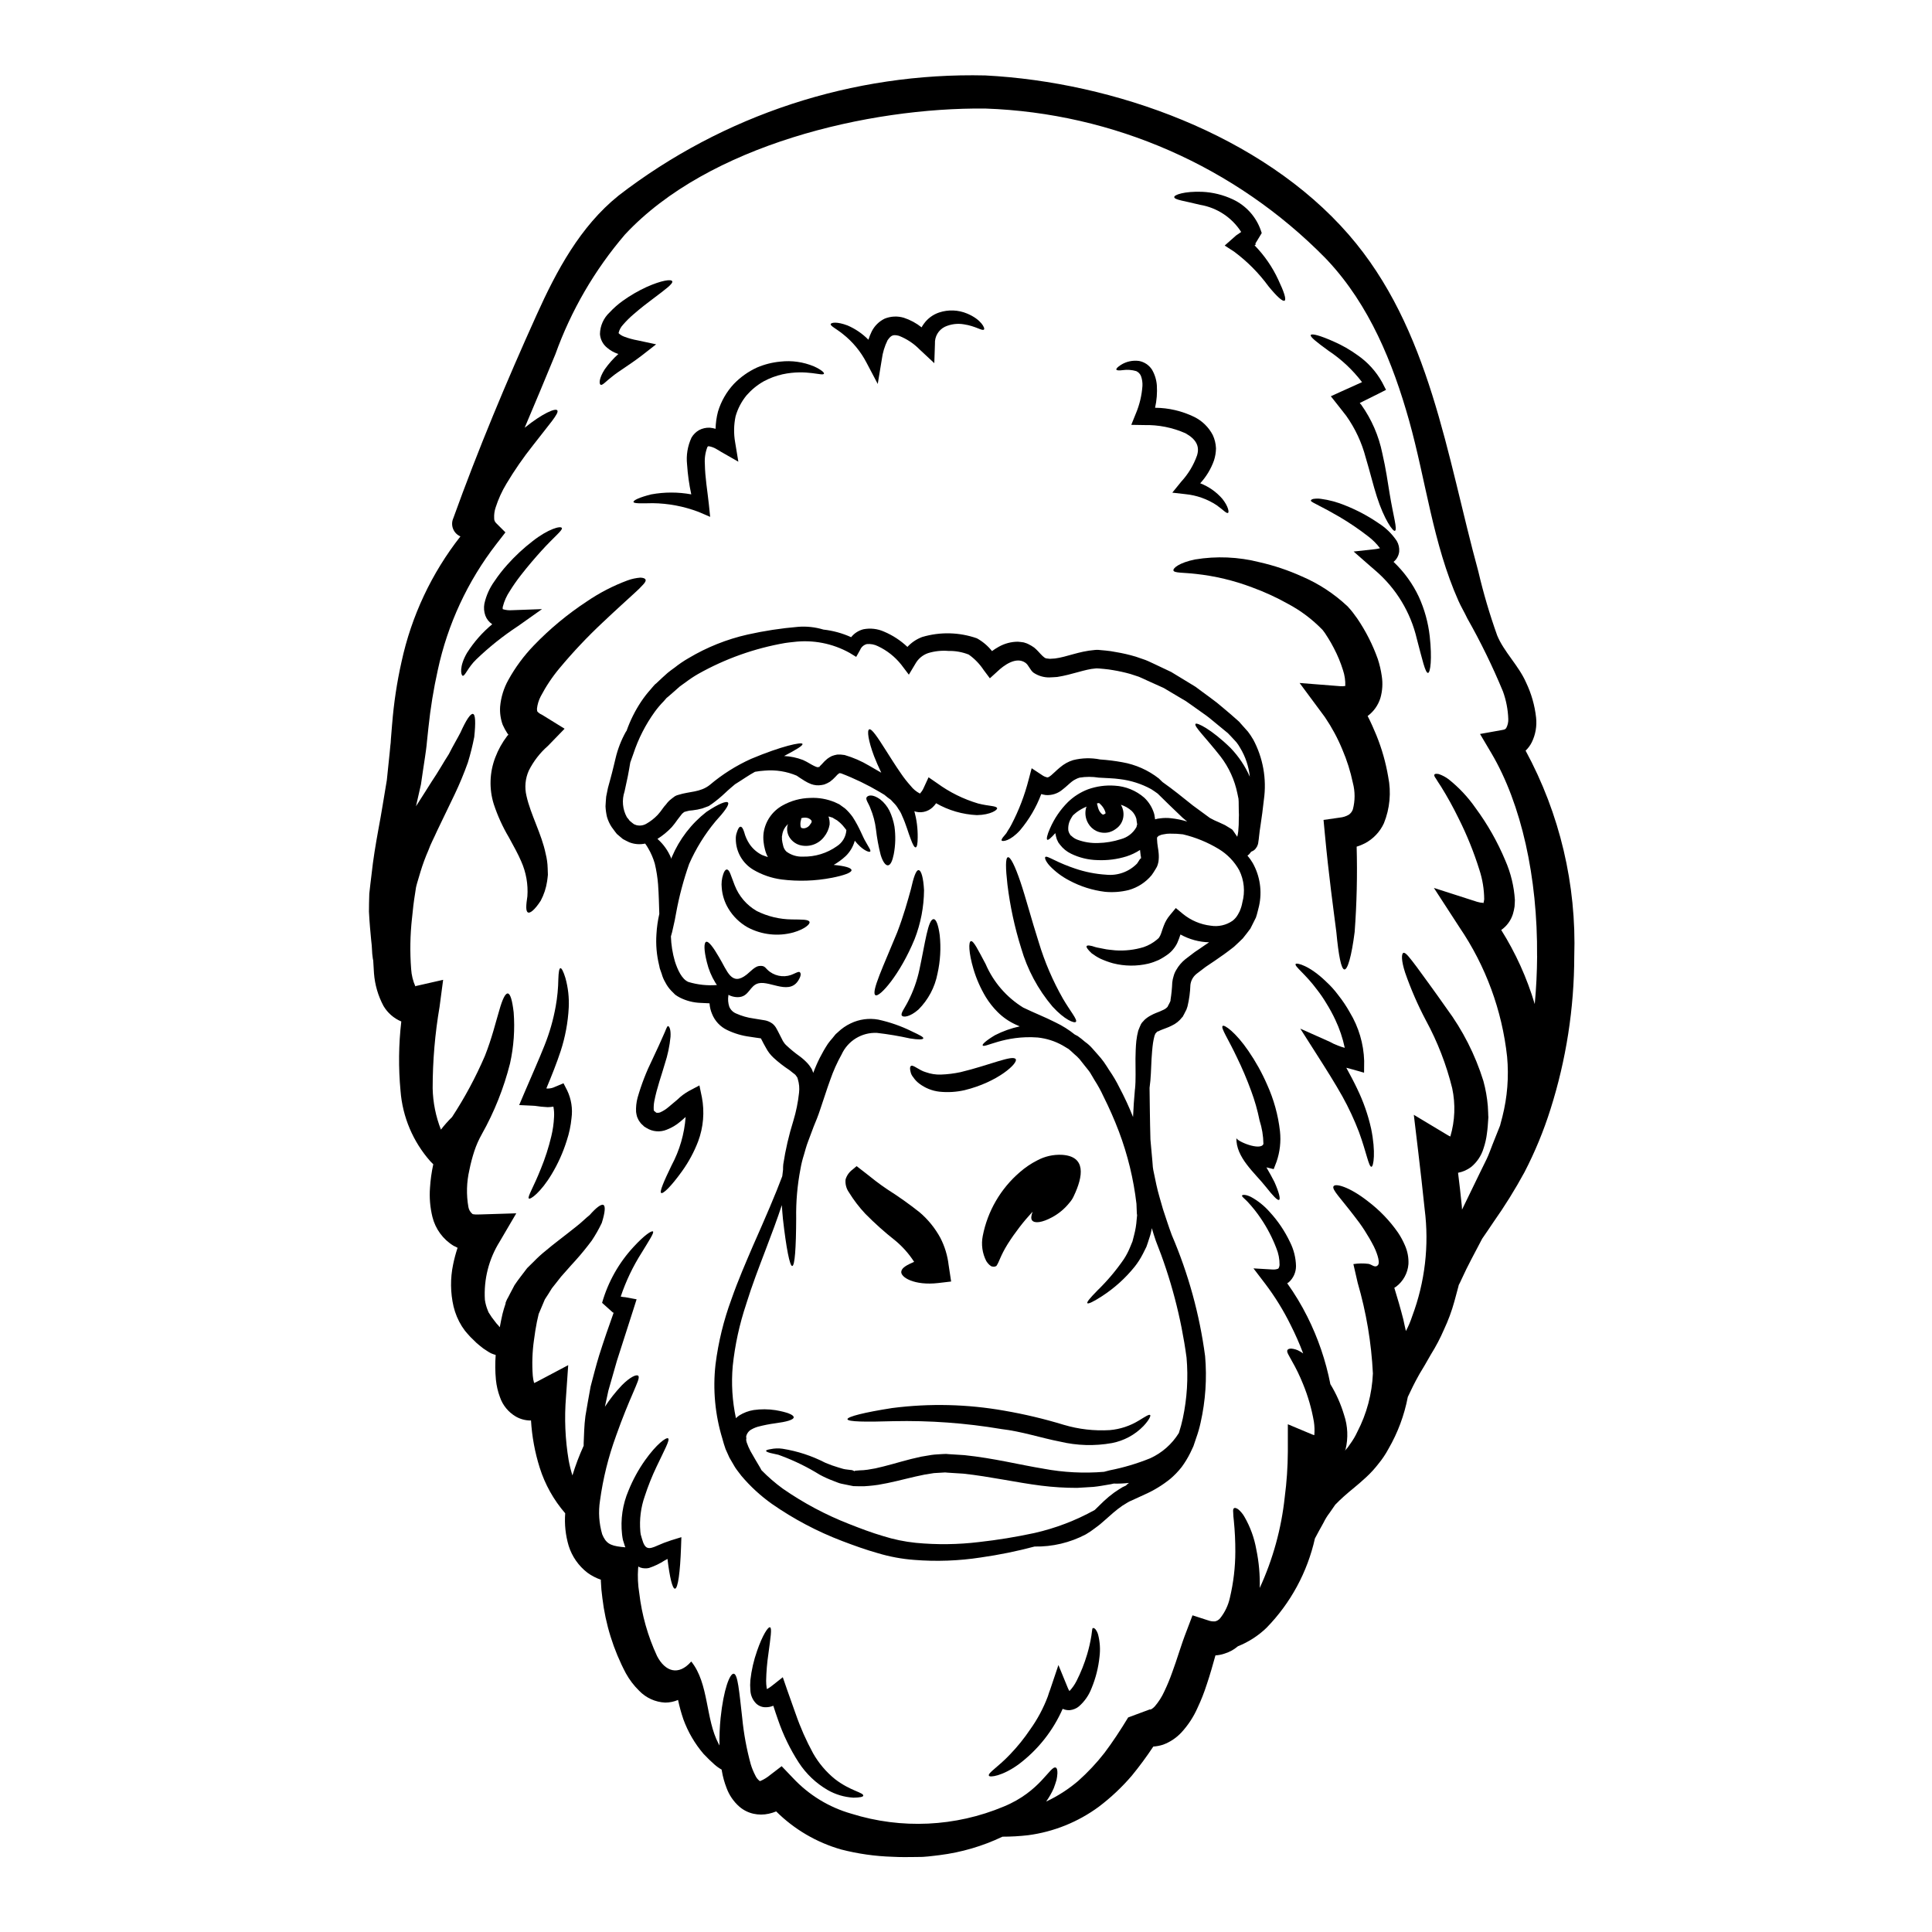 <?xml version="1.0" encoding="UTF-8"?>
<!-- Uploaded to: SVG Repo, www.svgrepo.com, Generator: SVG Repo Mixer Tools -->
<svg fill="#000000" width="800px" height="800px" version="1.1" viewBox="144 144 512 512" xmlns="http://www.w3.org/2000/svg">
 <g>
  <path d="m548.3 342.93c9.059 16.715 13.508 35.535 12.895 54.535-0.02 13.742-2.144 27.398-6.301 40.496-1.812 5.754-4.121 11.34-6.898 16.695-2.481 4.562-5.223 8.977-8.219 13.219-1.023 1.547-2.016 2.981-2.981 4.383-1.934 3.742-3.859 7.164-5.41 10.629-0.266 0.586-0.523 1.141-0.82 1.695-0.004 0.102-0.023 0.199-0.059 0.293-0.352 1.348-0.727 2.691-1.082 4.008-0.703 2.559-1.625 5.051-2.754 7.453-0.98 2.277-2.137 4.481-3.453 6.582-0.582 0.996-1.141 1.969-1.695 2.953-0.555 0.984-1.18 1.902-1.574 2.66-1.023 1.816-1.969 3.742-2.867 5.676-0.922 4.832-2.652 9.48-5.117 13.738-0.762 1.422-1.664 2.766-2.691 4.008-0.988 1.281-2.082 2.473-3.273 3.566-2.191 2.047-4.207 3.543-5.844 5.031-0.395 0.395-0.82 0.73-1.199 1.109l-0.555 0.559-0.266 0.262-0.145 0.148-0.086 0.055c-0.559 0.82-1.113 1.609-1.637 2.363l-0.004-0.004c-0.578 0.758-1.078 1.574-1.492 2.43-0.395 0.758-0.852 1.52-1.227 2.219-0.379 0.699-0.73 1.375-1.082 2.019-1.996 8.922-6.43 17.113-12.809 23.656-2.188 2.113-4.766 3.781-7.59 4.906-1.066 0.91-2.309 1.586-3.652 1.984-0.75 0.246-1.523 0.391-2.309 0.438-0.672 2.398-1.406 5.059-2.309 7.719h-0.004c-0.672 2.109-1.484 4.172-2.43 6.172-1.047 2.383-2.481 4.574-4.238 6.492-1.348 1.461-3.019 2.582-4.883 3.273-0.844 0.277-1.719 0.445-2.602 0.5-1.762 2.656-3.652 5.223-5.672 7.688-2.617 3.066-5.559 5.836-8.773 8.266-5.504 4.051-11.941 6.644-18.711 7.543-2.262 0.262-4.539 0.391-6.816 0.391-5.258 2.512-10.887 4.16-16.668 4.887-1.023 0.117-2.106 0.266-3.039 0.352l-1.434 0.117-1.781 0.027c-2.019 0.031-4.066 0.059-6.231-0.059-4.59-0.137-9.148-0.785-13.594-1.93-6.504-1.855-12.43-5.324-17.227-10.09-0.637 0.262-1.293 0.469-1.969 0.613-1.336 0.297-2.727 0.297-4.062 0-1.359-0.305-2.625-0.938-3.688-1.84-1.555-1.359-2.742-3.09-3.445-5.031-0.562-1.445-0.973-2.941-1.23-4.469-0.031-0.145-0.031-0.234-0.059-0.352-0.691-0.391-1.34-0.852-1.93-1.379-0.848-0.758-1.812-1.664-2.832-2.754h-0.004c-2.332-2.723-4.156-5.844-5.379-9.211-0.57-1.676-1.043-3.383-1.406-5.117-1.082 0.461-2.246 0.699-3.422 0.699-2.617-0.129-5.086-1.254-6.898-3.148-1.391-1.359-2.57-2.918-3.512-4.621-3.293-6.215-5.402-12.984-6.227-19.969-0.207-1.484-0.34-2.977-0.395-4.473v-0.355c-1.266-0.434-2.457-1.055-3.543-1.84-2.363-1.816-4.109-4.316-4.996-7.164-0.824-2.785-1.133-5.699-0.91-8.598-3.051-3.519-5.352-7.629-6.754-12.074-1.285-4.07-2.059-8.285-2.312-12.543-0.086 0-0.145 0.027-0.23 0.027-1.336-0.023-2.644-0.383-3.801-1.051-1.98-1.164-3.477-3-4.211-5.176-0.547-1.469-0.898-3.004-1.055-4.562-0.207-2.188-0.227-4.387-0.059-6.578-0.418-0.121-0.828-0.266-1.227-0.441-0.375-0.188-0.734-0.402-1.082-0.641-0.672-0.402-1.309-0.859-1.902-1.375-0.582-0.453-1.133-0.949-1.637-1.488-0.586-0.527-1.133-1.094-1.637-1.699l-0.668-0.789c-0.203-0.266-0.559-0.789-0.82-1.18-1.008-1.613-1.75-3.383-2.195-5.234-0.844-3.66-0.883-7.461-0.113-11.141 0.305-1.492 0.699-2.969 1.18-4.414-0.352-0.176-0.703-0.395-1.055-0.527-2.809-1.715-4.824-4.469-5.613-7.664-0.617-2.523-0.836-5.125-0.641-7.719 0.129-2.094 0.422-4.176 0.871-6.227l-0.758-0.758c-4.606-5.199-7.387-11.762-7.922-18.684-0.574-6.121-0.508-12.289 0.203-18.395-1.98-0.828-3.637-2.277-4.723-4.125-1.43-2.68-2.289-5.629-2.516-8.66-0.086-1.18-0.145-2.277-0.203-3.391v0.004c-0.07-0.281-0.121-0.566-0.148-0.852-0.203-1.109-0.117-2.543-0.395-4.562-0.176-1.902-0.441-4.504-0.586-7.516 0.031-1.52 0-2.867 0.09-4.766 0.172-1.664 0.395-3.422 0.613-5.234 0.395-3.742 1.051-7.691 1.812-11.871 0.82-4.297 1.434-8.363 2.223-12.988 0.23-2.363 0.496-4.797 0.758-7.312l0.176-1.871 0.086-0.699 0.059-0.996c0.113-1.285 0.203-2.633 0.32-3.938l0.004 0.004c0.438-5.562 1.266-11.09 2.488-16.531 2.621-12.121 7.961-23.488 15.613-33.246-0.891-0.379-1.59-1.102-1.949-2.004-0.355-0.898-0.34-1.906 0.051-2.793 6.551-18.188 14.121-36.285 22.078-53.887 5.262-11.668 11.547-23.449 21.695-31.609l-0.004-0.004c27.801-21.441 62.121-32.691 97.223-31.863 34.035 1.754 73.305 15.742 96.289 42.164 21.648 24.883 25.977 58.648 34.387 89.348l-0.004-0.004c1.34 5.715 3 11.348 4.973 16.871 1.754 4.328 5.703 8.016 7.66 12.488 1.402 2.926 2.305 6.07 2.66 9.297 0.25 2.246-0.145 4.519-1.137 6.551-0.414 0.832-0.973 1.586-1.645 2.223zm3.039 54.441c0.176-20.902-4.18-40.32-12.074-53.715l-3.043-5.144 5.703-1.023c0.879-0.145 0.938-0.203 1.227-0.527v0.004c0.414-0.762 0.605-1.621 0.555-2.484-0.09-2.465-0.562-4.902-1.402-7.223-2.746-6.641-5.902-13.105-9.445-19.359-0.758-1.609-1.664-3.102-2.363-4.68-6.754-15.172-8.625-31.883-13.066-47.746-4.328-15.383-10.527-30.586-21.555-42.398-0.23-0.234-0.465-0.469-0.668-0.703v-0.004c-23.852-24.25-56.098-38.426-90.09-39.602-30.965-0.324-73.395 9.648-95.473 33.363v-0.004c-8.043 9.383-14.305 20.156-18.48 31.785-2.66 6.523-5.406 12.988-8.129 19.449 4.793-3.859 8.219-5.293 8.66-4.594 0.527 0.758-2.191 3.715-6.465 9.27-2.559 3.223-4.906 6.609-7.016 10.145-1.199 1.98-2.16 4.094-2.867 6.297-0.309 0.914-0.441 1.879-0.391 2.84-0.023 0.48 0.156 0.945 0.496 1.285l2.488 2.484-2.43 3.129c-7.598 9.824-12.891 21.227-15.496 33.367-1.121 5.043-1.949 10.148-2.484 15.289-0.148 1.254-0.266 2.516-0.395 3.742l-0.09 0.938-0.145 1.18-0.266 1.871c-0.395 2.488-0.727 4.914-1.082 7.281-0.438 1.961-0.875 3.891-1.316 5.789 1.465-2.309 2.898-4.504 4.125-6.492 1.844-2.719 3.184-5.176 4.59-7.34 1.109-2.223 2.25-4.094 3.07-5.703 1.461-3.242 2.633-5.059 3.301-4.941 0.668 0.117 0.762 2.25 0.355 6.109v0.004c-0.445 2.289-1.012 4.555-1.695 6.785-1.027 2.875-2.199 5.695-3.512 8.453-1.402 2.953-2.984 6.168-4.648 9.652-0.73 1.691-1.723 3.481-2.309 5.172v-0.004c-0.789 1.805-1.469 3.652-2.047 5.531-0.293 1.051-0.613 2.102-0.938 3.148l-0.172 0.641-0.031 0.145-0.086 0.355-0.23 1.52c-0.355 2.133-0.613 4.328-0.82 6.578h-0.004c-0.5 4.488-0.578 9.012-0.234 13.512 0.098 1.605 0.484 3.18 1.141 4.648 0.027 0 0.027-0.117 0.027-0.117l7.312-1.664-0.938 7.086 0.004-0.004c-1.227 7.152-1.844 14.395-1.844 21.648 0.078 3.758 0.82 7.469 2.191 10.969 0.906-1.18 1.895-2.293 2.953-3.336 3.356-5.129 6.262-10.539 8.688-16.168 1.902-4.793 2.894-9.055 3.797-12.016 0.824-2.957 1.609-4.621 2.281-4.562s1.18 1.781 1.551 4.941l0.004-0.004c0.355 4.566 0.031 9.16-0.965 13.629-1.656 6.551-4.168 12.852-7.481 18.742-0.797 1.414-1.457 2.902-1.969 4.445-0.535 1.637-0.977 3.309-1.312 5-0.754 3.231-0.844 6.578-0.266 9.84 0.113 0.684 0.465 1.305 0.992 1.758 0.117 0.266 1.141 0.23 2.309 0.203l9.387-0.293-4.383 7.477v0.004c-2.894 4.617-4.273 10.027-3.934 15.469 0.145 0.973 0.406 1.926 0.785 2.832 0.117 0.176 0.059 0.293 0.266 0.586l0.555 0.848c0.145 0.293 0.672 0.906 0.965 1.316 0.312 0.449 0.668 0.871 1.055 1.258 0.09 0.145 0.195 0.277 0.32 0.395 0.23-1.18 0.438-2.363 0.727-3.543 0.234-0.879 0.469-1.754 0.82-2.754l-0.012-0.168 0.031-0.09 0.23-0.555c0-0.027 0.145-0.32 0.145-0.32l0.297-0.527 0.555-1.082c0.395-0.699 0.727-1.406 1.109-2.106 0.496-0.758 1.109-1.574 1.664-2.309 0.555-0.734 1.141-1.492 1.695-2.219 0.586-0.559 1.141-1.113 1.695-1.668l0.008-0.004c1.023-1.066 2.117-2.062 3.273-2.981 1.055-0.879 2.078-1.723 3.012-2.426 1.969-1.492 3.57-2.805 5.031-3.938 1.461-1.129 2.488-2.223 3.543-3.043 1.637-1.871 2.984-2.926 3.598-2.688 0.613 0.234 0.527 1.871-0.395 4.793-0.773 1.625-1.664 3.188-2.66 4.684-1.227 1.637-2.688 3.481-4.328 5.289-0.82 0.879-1.637 1.816-2.516 2.809h-0.004c-0.883 0.945-1.715 1.941-2.484 2.981-0.395 0.5-0.82 1.023-1.227 1.551-0.293 0.469-0.613 0.965-0.906 1.461-0.293 0.496-0.641 0.938-0.965 1.492-0.324 0.73-0.613 1.465-0.938 2.223l-0.469 1.109-0.203 0.469-0.027 0.086c-0.145 0.613-0.324 1.348-0.469 2.078-0.293 1.492-0.555 3.098-0.758 4.723h-0.004c-0.453 3.156-0.562 6.356-0.324 9.535 0.051 0.652 0.168 1.301 0.352 1.93 0.391-0.164 0.773-0.348 1.141-0.559l7.894-4.18-0.586 8.449v0.004c-0.457 5.59-0.219 11.219 0.707 16.75 0.25 1.359 0.582 2.703 0.996 4.023 0.82-2.688 1.816-5.316 2.981-7.871v-0.672c0.055-1.141 0.086-2.309 0.145-3.512 0.059-1.199 0.145-2.34 0.32-3.684 0.441-2.484 0.852-5.144 1.379-7.836 0.699-2.66 1.402-5.441 2.25-8.215 1.281-4.035 2.57-7.777 3.856-11.348-0.172 0-0.145 0-0.23-0.059l-2.836-2.543v-0.004c1.582-5.551 4.457-10.648 8.387-14.871 2.805-3.043 4.723-4.328 5.09-4.035 0.367 0.297-0.965 2.305-2.984 5.613-2.316 3.637-4.184 7.547-5.555 11.637l0.613 0.113c0.266 0.031 0.395 0.031 0.613 0.059l2.981 0.555-0.789 2.488c-1.375 4.297-2.898 8.977-4.445 13.859-0.762 2.691-1.523 5.32-2.25 7.871-0.324 1.434-0.613 2.867-0.91 4.238l0.004 0.004c1.316-2.023 2.816-3.922 4.477-5.672 2.191-2.223 3.938-2.984 4.356-2.516 0.422 0.469-0.293 1.902-1.406 4.562-1.137 2.602-2.754 6.461-4.473 11.316h0.004c-2.039 5.566-3.469 11.336-4.269 17.211-0.461 2.981-0.262 6.023 0.586 8.918 0.965 2.309 2.016 2.981 5 3.332l1.141 0.113v0.004c-0.121-0.273-0.219-0.559-0.297-0.848l-0.352-1.109c-0.086-0.395-0.172-0.938-0.23-1.438-0.449-3.981 0.145-8.012 1.727-11.691 1.145-2.832 2.617-5.523 4.383-8.016 3.016-4.238 5.617-6.168 6.113-5.758 0.496 0.41-1.023 3.129-3.098 7.516-1.203 2.519-2.238 5.117-3.102 7.777-1.055 2.996-1.457 6.188-1.18 9.355 0.059 0.297 0.027 0.527 0.117 0.852l0.32 1.109c0.789 2.777 1.637 2.898 4.039 1.816l-0.004-0.004c1.191-0.535 2.41-1.004 3.652-1.406l2.754-0.848-0.09 2.602c-0.23 6.691-0.82 11.02-1.605 11.051-0.672 0.059-1.406-2.984-1.988-7.894v0.004c-0.25 0.113-0.496 0.246-0.73 0.395-1.301 0.848-2.707 1.527-4.184 2.012-0.355 0.078-0.715 0.109-1.078 0.094-0.43-0.008-0.855-0.09-1.262-0.238-0.164-0.07-0.32-0.156-0.465-0.262l-0.059 0.469h-0.004c-0.156 2.199-0.059 4.41 0.301 6.586 0.676 5.781 2.269 11.418 4.723 16.699 2.106 4.066 5.644 5.352 9.055 1.434 4.723 5.848 3.742 15.234 7.25 21.812 0.086 0.145 0.145 0.297 0.234 0.441v-0.004c-0.047-2.418 0.051-4.844 0.293-7.254 0.789-7.602 2.457-11.93 3.508-11.754s1.406 4.504 2.223 11.695c0.402 4.141 1.152 8.242 2.25 12.254 0.301 1.012 0.695 1.988 1.18 2.926 0.266 0.621 0.688 1.168 1.23 1.574 0.059 0.059 0.086 0.031 0.086 0.031 0.031-0.059 0.031-0.09 0.059-0.09 0.066-0.027 0.137-0.047 0.207-0.055 0.785-0.352 1.523-0.805 2.191-1.348l3.246-2.488 3.012 3.148c4.203 4.496 9.551 7.762 15.469 9.445 13.262 4.152 27.566 3.477 40.383-1.898 9.707-3.977 12.309-10.879 13.777-10.324 0.32 0.117 0.465 0.645 0.438 1.574h-0.004c-0.031 0.57-0.109 1.137-0.23 1.695-0.176 0.641-0.441 1.375-0.73 2.191-0.555 1.246-1.23 2.434-2.019 3.543 3.082-1.441 5.953-3.297 8.539-5.508 2.516-2.246 4.828-4.711 6.902-7.371 2.164-2.867 4.238-6.027 6.297-9.414l5.676-2.106c0.082-0.051 0.191-0.039 0.262 0.027 0.027-0.113 0.027 0 0.113-0.059h0.004c0.375-0.199 0.711-0.469 0.992-0.789 1.02-1.184 1.867-2.512 2.516-3.934 0.793-1.656 1.496-3.356 2.106-5.086 1.344-3.598 2.277-7.051 3.828-11.02l1.551-4.094 4.062 1.316 0.004-0.004c0.602 0.238 1.254 0.34 1.898 0.297 0.543-0.117 1.027-0.418 1.375-0.852 1.266-1.59 2.144-3.453 2.574-5.438 0.945-3.988 1.426-8.066 1.434-12.164 0.012-2.754-0.121-5.504-0.395-8.246-0.098-0.738-0.156-1.48-0.172-2.223-0.059-0.555 0-0.934 0.23-1.082 0.23-0.148 0.586-0.027 1.055 0.266v-0.004c0.684 0.566 1.258 1.25 1.695 2.019 1.551 2.688 2.617 5.629 3.152 8.684 0.695 3.348 0.996 6.762 0.902 10.18 3.504-7.617 5.742-15.75 6.629-24.086 0.523-3.984 0.797-7.996 0.82-12.016v-7.281l6.344 2.66c0.219 0.098 0.441 0.172 0.672 0.23 0.105-1.195 0.066-2.402-0.117-3.594-0.59-3.406-1.551-6.742-2.863-9.941-0.863-2.156-1.879-4.246-3.039-6.258-0.703-1.348-1.375-2.223-1.113-2.754 0.148-0.266 0.469-0.395 1.023-0.395h-0.004c0.809 0.066 1.59 0.316 2.285 0.73 0.305 0.164 0.598 0.352 0.879 0.555-0.977-2.582-2.09-5.109-3.336-7.57-1.883-3.82-4.121-7.453-6.691-10.848l-3.148-4.125 5.062 0.297v-0.004c0.496 0.043 0.992-0.027 1.461-0.203 0.117-0.059 0.324-0.355 0.395-0.996h-0.004c0.016-1.543-0.281-3.078-0.875-4.504-1.047-2.727-2.398-5.328-4.035-7.75-1.066-1.594-2.262-3.098-3.57-4.5-0.906-0.938-1.551-1.348-1.461-1.637 0.027-0.23 0.934-0.352 2.34 0.352v-0.004c1.875 1.027 3.559 2.375 4.969 3.981 2.203 2.387 4.027 5.098 5.414 8.031 0.984 1.957 1.52 4.109 1.574 6.301 0.012 1.652-0.691 3.231-1.93 4.328-0.141 0.07-0.273 0.156-0.395 0.262 2.004 2.801 3.781 5.754 5.324 8.832 2.84 5.656 4.894 11.68 6.109 17.895 1.559 2.551 2.777 5.293 3.629 8.156 0.996 2.953 1.133 6.129 0.391 9.156-0.047 0.121-0.105 0.238-0.176 0.348 0.527-0.559 0.996-1.164 1.406-1.812 0.738-1.008 1.375-2.082 1.895-3.215 2.492-4.793 3.898-10.074 4.125-15.469-0.402-8.133-1.754-16.191-4.031-24.012l-1.141-4.973-0.004 0.004c1.328-0.211 2.676-0.23 4.008-0.062 0.879 0.145 1.723 1.18 2.484 0.352 0.82-0.82-0.672-4.207-1.051-4.941v0.004c-1.492-2.918-3.273-5.676-5.316-8.234-3.512-4.59-5.789-6.812-5.41-7.688 0.395-0.969 4.269 0.086 9.156 3.938l-0.004-0.004c3.066 2.324 5.75 5.113 7.949 8.266 0.723 1.07 1.34 2.207 1.844 3.394 0.695 1.562 1.016 3.262 0.938 4.973-0.184 2.375-1.375 4.555-3.277 5.992-0.148 0.109-0.305 0.207-0.469 0.293 0.82 2.66 1.637 5.441 2.398 8.422 0.203 1.023 0.441 2.016 0.672 3.039 0.672-1.262 1.23-2.578 1.672-3.938 3.391-9.035 4.523-18.766 3.301-28.34-0.527-5.117-1.109-10.207-1.695-15.145l-1.18-9.883 8.566 5.144h-0.004c0.359 0.227 0.73 0.43 1.113 0.613 1.23-4.16 1.402-8.562 0.496-12.809-1.547-6.254-3.883-12.289-6.957-17.949-2.156-4.078-3.996-8.309-5.512-12.664-1.051-3.215-0.992-4.973-0.496-5.234 0.582-0.293 1.695 1.258 3.566 3.715 1.844 2.543 4.535 6.168 7.894 10.965 4.312 5.82 7.613 12.324 9.766 19.242 0.598 2.18 0.992 4.41 1.18 6.668l0.09 1.754 0.027 0.906 0.031 0.203-0.031 0.469-0.027 0.395c-0.059 1.023-0.145 2.277-0.324 3.481l0.004-0.004c-0.164 1.363-0.465 2.707-0.906 4.008-0.586 1.926-1.723 3.633-3.273 4.914-1.027 0.777-2.215 1.305-3.481 1.547 0.352 2.867 0.699 5.762 0.992 8.773 0.031 0.324 0.031 0.641 0.059 0.996 1.574-3.246 3.188-6.551 4.883-10.059 0.555-1.109 1.109-2.25 1.664-3.394 0.555-1.141 1.023-2.516 1.52-3.769 0.496-1.254 1.023-2.574 1.551-3.891l0.395-0.996 0.09-0.23 0.004-0.004c0.004-0.047 0.016-0.098 0.027-0.145l0.059-0.234 0.496-1.871c1.324-5.203 1.75-10.59 1.258-15.938-1.336-12.273-5.66-24.031-12.594-34.242l-6.809-10.488 11.461 3.684c0.551 0.168 1.121 0.266 1.695 0.289l0.059-0.23 0.117-0.73v-0.004c-0.02-2.66-0.453-5.305-1.285-7.836-1.465-4.684-3.309-9.242-5.512-13.625-1.406-2.883-2.957-5.695-4.648-8.418-0.613-0.938-1.051-1.574-1.348-2.106-0.395-0.5-0.523-0.879-0.395-1.082 0.129-0.203 0.527-0.234 1.141-0.117l0.004-0.004c0.934 0.32 1.812 0.785 2.602 1.375 2.734 2.176 5.141 4.734 7.137 7.606 3.18 4.305 5.832 8.977 7.894 13.914 1.457 3.316 2.316 6.859 2.543 10.473 0 0.555-0.059 1.18-0.086 1.75-0.098 0.672-0.246 1.336-0.441 1.988-0.531 1.688-1.598 3.156-3.039 4.184-0.02 0.004-0.043 0.012-0.059 0.027 3.836 6.117 6.828 12.727 8.887 19.648 0.391-4.148 0.602-8.398 0.629-12.75zm-14.27-13.828 0.027-0.117c-0.125 0.16-0.125 0.219-0.027 0.105z"/>
  <path d="m522.89 312.59c0.672 6.023 0.172 9.68-0.441 9.738-0.727 0.086-1.52-3.543-2.981-9.055v0.004c-1.645-7.019-5.477-13.34-10.938-18.043l-1.473-1.27-4.332-3.801 5.586-0.613c0.477-0.051 0.945-0.137 1.402-0.266-0.867-1.156-1.891-2.188-3.039-3.07-2.449-1.906-5.019-3.656-7.691-5.234-2.309-1.348-4.211-2.363-5.512-3.012-0.672-0.352-1.141-0.586-1.492-0.789-0.352-0.199-0.586-0.352-0.586-0.523s0.234-0.324 0.645-0.441l0.004 0.004c0.652-0.102 1.312-0.113 1.969-0.027 2.231 0.297 4.41 0.887 6.488 1.754 3.121 1.238 6.094 2.82 8.859 4.723 1.906 1.211 3.539 2.805 4.797 4.68 0.504 0.855 0.727 1.848 0.645 2.836-0.125 1.066-0.66 2.043-1.492 2.719 2.785 2.637 5.055 5.769 6.691 9.238 1.508 3.309 2.484 6.836 2.891 10.449z"/>
  <path d="m512.27 274.83c0.965 5.934 2.106 9.5 1.406 9.84-0.5 0.293-2.867-3.016-4.797-9.055-0.965-2.984-1.812-6.578-2.953-10.352v0.004c-1.039-3.977-2.789-7.727-5.168-11.078-0.672-0.848-1.348-1.695-1.969-2.516l-2.106-2.66 2.754-1.254c1.934-0.852 3.742-1.695 5.512-2.488-2.469-3.242-5.465-6.047-8.859-8.301-3.098-2.25-4.969-3.715-4.723-4.184 0.242-0.469 2.488 0.117 6.141 1.754h-0.004c2.199 0.965 4.289 2.16 6.231 3.566 2.715 1.867 4.957 4.34 6.551 7.223l1.023 1.988-2.078 1.055c-1.574 0.789-3.215 1.605-4.879 2.426 0.117 0.176 0.266 0.324 0.395 0.469h-0.004c2.742 3.852 4.644 8.234 5.586 12.867 0.949 4.094 1.449 7.691 1.941 10.695z"/>
  <path d="m511.89 349.87c0.832 4.125 0.438 8.402-1.141 12.305-1.055 2.285-2.832 4.156-5.059 5.324-0.691 0.355-1.418 0.648-2.164 0.875 0.207 7.539 0.031 15.086-0.527 22.605-0.82 6.465-1.871 10.027-2.719 9.941-0.852-0.086-1.547-3.715-2.133-9.914-0.789-6.227-2.019-15-3.043-25.977l-0.352-3.742 4.297-0.613v-0.004c0.848-0.074 1.664-0.332 2.398-0.758 0.504-0.352 0.883-0.852 1.082-1.434 0.602-2.289 0.602-4.699 0-6.988-0.637-3.051-1.578-6.027-2.805-8.887-1.23-2.977-2.758-5.816-4.562-8.48l-0.23-0.324-6.523-8.801 10.762 0.848c0.449 0.035 0.898 0.016 1.344-0.059 0.051-1.43-0.156-2.856-0.613-4.207-0.629-2.019-1.445-3.977-2.43-5.848-0.496-0.938-0.996-1.875-1.551-2.719l-0.789-1.227-0.324-0.441-0.266-0.352-0.086-0.105-0.031-0.027c-2.648-2.723-5.699-5.023-9.051-6.812-3.062-1.719-6.262-3.184-9.562-4.391-4.797-1.816-9.809-3.016-14.91-3.566-3.422-0.395-5.816-0.203-5.934-0.938-0.113-0.582 1.492-2.016 5.731-2.894l-0.004 0.004c5.684-0.941 11.496-0.695 17.078 0.727 3.871 0.875 7.641 2.141 11.258 3.777 4.41 1.887 8.457 4.527 11.961 7.805l0.086 0.09 0.059 0.027 0.172 0.203 0.145 0.176 0.297 0.32 0.727 0.879c0.395 0.555 0.789 1.082 1.18 1.609h0.004c2.277 3.34 4.113 6.957 5.469 10.762 0.48 1.469 0.832 2.977 1.051 4.504 0.305 1.941 0.188 3.926-0.352 5.816-0.59 1.918-1.777 3.598-3.391 4.793 0.879 1.695 1.609 3.394 2.344 5.148h-0.004c1.434 3.531 2.477 7.211 3.113 10.969z"/>
  <path d="m507.36 443.09c1.285 6.231 0.641 10.09 0.086 10.121-0.727 0-1.285-3.684-3.301-9.211-1.238-3.238-2.703-6.387-4.383-9.418-1.934-3.449-4.269-7.164-6.812-11.141l-4.356-6.84 7.805 3.481-0.004-0.004c0.703 0.398 1.438 0.742 2.191 1.023 0.586 0.23 1.184 0.426 1.789 0.586-0.535-2.555-1.371-5.039-2.488-7.398-0.711-1.52-1.508-2.992-2.398-4.414-0.75-1.262-1.578-2.473-2.484-3.625-3.07-4.152-6.051-6.199-5.641-6.785 0.262-0.395 3.652 0.395 8.043 4.652h-0.004c1.188 1.078 2.266 2.273 3.219 3.562 1.156 1.453 2.195 3 3.098 4.621 2.348 3.883 3.656 8.305 3.801 12.836l-0.027 3.148-3.07-0.879c-0.527-0.145-1.113-0.293-1.637-0.438 1.051 1.93 2.047 3.797 2.922 5.641l-0.004 0.004c1.621 3.34 2.848 6.856 3.656 10.477z"/>
  <path d="m482.77 218.16c1.492 3.148 2.164 5.176 1.668 5.512-0.496 0.336-2.106-1.137-4.297-3.828v-0.004c-2.559-3.492-5.625-6.578-9.098-9.16l-2.484-1.609 3.039-2.688c0.148-0.117 0.234-0.145 0.395-0.266l0.762-0.527 0.172-0.113h0.004c-2.445-3.828-6.394-6.441-10.875-7.195-4.066-1.023-6.844-1.316-6.871-2.047-0.031-0.613 2.688-1.574 7.367-1.406 2.836 0.121 5.617 0.809 8.188 2.019 3.441 1.617 6.094 4.543 7.367 8.129l0.266 0.789-1.668 2.754c0.117 0.441 0.059 0.293 0.059 0.324l-0.059 0.027-0.086 0.059c-0.059 0.031-0.086 0.059-0.145 0.086h-0.004c2.606 2.664 4.738 5.758 6.301 9.145z"/>
  <path d="m483.21 443.82c0.289 2.715-0.02 5.461-0.91 8.043l-0.758 1.969-1.93-0.469c0.82 1.434 1.574 2.754 2.133 3.891 1.227 2.777 1.637 4.504 1.227 4.723s-1.637-1.078-3.481-3.422c-2.953-3.742-7.981-7.777-7.836-13.012-0.027 0.879 6.465 3.57 7.164 1.609-0.027-2.117-0.371-4.215-1.023-6.227-0.531-2.656-1.273-5.269-2.219-7.809-1.105-3.027-2.363-5.992-3.773-8.887-2.363-5.004-4.328-7.809-3.797-8.336 0.438-0.465 3.508 1.754 6.812 6.582l-0.004-0.004c1.941 2.816 3.606 5.812 4.973 8.945 1.785 3.93 2.941 8.117 3.422 12.402z"/>
  <path d="m427.77 365.45c-0.012-0.016-0.012-0.039 0-0.055l0.148 0.113h0.004c0.477 0.473 1.055 0.836 1.691 1.055 1.715 0.621 3.531 0.91 5.352 0.848 2.066-0.039 4.117-0.387 6.082-1.023 1.734-0.457 3.207-1.594 4.094-3.152 0.176-0.352 0.031-0.469 0.234-0.699-0.031-0.266-0.09-0.613-0.148-0.938l-0.055-0.469-0.031-0.176c-0.227-0.777-0.648-1.48-1.227-2.047-0.824-0.75-1.801-1.309-2.867-1.637 0.539 0.906 0.777 1.961 0.672 3.012-0.121 1.379-0.863 2.625-2.019 3.391-0.48 0.367-1.023 0.645-1.605 0.82l-0.059 0.031-0.117 0.027c-1.125 0.277-2.309 0.164-3.359-0.324-0.91-0.438-1.664-1.141-2.168-2.016-0.723-1.223-0.934-2.684-0.582-4.062 0.043-0.141 0.098-0.273 0.176-0.395-0.949 0.379-1.844 0.883-2.664 1.492-0.352 0.266-0.641 0.555-0.965 0.82l0.004-0.004c-0.184 0.25-0.352 0.516-0.496 0.789-0.613 0.984-0.871 2.148-0.734 3.301 0.059 0.293 0.176 0.395 0.203 0.586l0.352 0.582 0.031 0.031v0.008l0.027 0.031zm-61.375-16.531h0.004c-0.355 0.246-0.672 0.539-0.938 0.875-0.461 0.508-0.969 0.969-1.52 1.375-0.477 0.301-0.988 0.547-1.52 0.734l-0.73 0.145h-0.004c-0.922 0.156-1.875 0.066-2.754-0.266-0.59-0.227-1.156-0.512-1.695-0.844-0.879-0.527-1.816-1.18-2.106-1.379-2.648-1.121-5.527-1.582-8.391-1.344-0.895 0.055-1.781 0.16-2.664 0.32-1.637 0.879-3.394 2.137-5.293 3.305-0.641 0.555-1.723 1.434-2.66 2.34-1.078 1.02-2.219 1.965-3.422 2.836l-0.441 0.293-0.23 0.176-0.203 0.113v0.004c-0.035 0.023-0.078 0.047-0.121 0.059l-0.172 0.059-1.434 0.527c-0.832 0.234-1.684 0.402-2.547 0.496-0.582 0.02-1.164 0.117-1.723 0.289l-0.555 0.176v0.004c-0.141 0.145-0.301 0.277-0.469 0.391-0.145 0.145-0.352 0.465-0.555 0.699-0.203 0.234-0.395 0.527-0.699 0.906v0.004c-0.473 0.688-0.98 1.352-1.523 1.984-1.133 1.203-2.41 2.254-3.805 3.129 0.059 0.059 0.117 0.09 0.176 0.145l0.004 0.004c1.465 1.332 2.621 2.969 3.391 4.797 0.027 0.086 0.059 0.203 0.086 0.32 0.059-0.172 0.117-0.32 0.176-0.496h0.004c1.984-4.691 5.133-8.797 9.148-11.93 3.188-2.133 5.348-3.012 5.731-2.457 0.383 0.555-0.996 2.43-3.363 5.004h0.004c-2.832 3.41-5.172 7.199-6.957 11.254-1.492 4.242-2.648 8.594-3.453 13.012-0.23 1.344-0.469 2.512-0.699 3.449-0.031 0.086-0.031 0.203-0.059 0.266-0.203 0.996-0.395 1.754-0.613 2.457l-0.004-0.004c0.074 2.238 0.426 4.461 1.051 6.609 0.703 2.191 1.816 4.723 3.57 5.469 2.449 0.746 5.019 1.023 7.574 0.816-0.145-0.203-0.266-0.395-0.395-0.582-1.051-1.703-1.82-3.562-2.281-5.508-0.789-3.148-0.789-5.09-0.203-5.348 0.645-0.266 1.902 1.402 3.422 4.035 2.223 3.652 3.273 7.871 7.371 4.617 0.848-0.668 2.102-2.102 3.215-2.25 1.781-0.23 1.637 0.672 2.926 1.551l-0.004-0.004c1.863 1.344 4.324 1.535 6.371 0.496 0.73-0.32 1.285-0.641 1.551-0.395 0.266 0.246 0.352 0.762-0.117 1.668-2.309 4.723-7.602 0.555-10.789 1.254-2.488 0.559-2.488 3.742-5.644 3.684v0.004c-0.832-0.02-1.648-0.23-2.387-0.621v0.18c-0.16 0.988-0.078 2 0.23 2.949 0.34 0.824 0.992 1.477 1.816 1.816 1.457 0.656 3.004 1.102 4.59 1.316 0.879 0.176 1.609 0.234 2.691 0.441v-0.004c0.836 0.102 1.629 0.414 2.309 0.906 0.383 0.305 0.707 0.668 0.965 1.082l0.438 0.789c0.395 0.789 0.789 1.551 1.18 2.309 0.125 0.305 0.293 0.594 0.496 0.852 0.16 0.262 0.359 0.496 0.586 0.699 1.129 1.066 2.328 2.055 3.594 2.953 0.812 0.594 1.555 1.27 2.227 2.019 0.293 0.336 0.555 0.699 0.785 1.082l0.086 0.117c0.117 0.23 0.203 0.352 0.203 0.395l0.004 0.004c0.055 0.129 0.102 0.258 0.145 0.395l0.145 0.395v-0.004c0.992-2.699 2.289-5.281 3.863-7.688 0.379-0.531 0.789-1.039 1.227-1.523l0.582-0.727 0.148-0.176c0.027-0.027 0.172-0.203 0.172-0.203l0.145-0.117 0.395-0.352 0.004-0.004c0.996-0.961 2.144-1.75 3.391-2.34 2.262-1.09 4.809-1.438 7.281-0.996 3.109 0.672 6.125 1.73 8.977 3.148 1.93 0.91 3.07 1.465 2.984 1.816-0.086 0.352-1.316 0.395-3.543 0.027-2.891-0.641-5.812-1.133-8.754-1.469-3.988-0.184-7.691 2.074-9.355 5.703-1.199 2.148-2.207 4.398-3.012 6.727-0.938 2.543-1.754 5.262-2.754 8.129-0.469 1.434-1.055 2.867-1.641 4.269-0.496 1.281-0.965 2.57-1.434 3.828-0.523 1.348-0.82 2.543-1.18 3.769l-0.004 0.004c-0.371 1.176-0.664 2.379-0.875 3.598-0.836 4.324-1.215 8.723-1.141 13.125-0.031 7.723-0.352 12.594-1.055 12.633-0.641 0-1.574-4.68-2.457-12.484-0.113-1.141-0.203-2.363-0.293-3.656-1.18 3.598-2.691 7.66-4.418 12.164-1.637 4.301-3.449 8.977-5.031 14.066h0.008c-1.781 5.312-2.977 10.801-3.566 16.375-0.414 4.637-0.129 9.309 0.848 13.859 0.281-0.285 0.598-0.543 0.934-0.762 1.148-0.707 2.426-1.184 3.758-1.398 1.91-0.273 3.852-0.266 5.762 0.027 3.098 0.527 4.82 1.227 4.852 1.871 0.027 0.703-1.969 1.23-4.852 1.609-1.594 0.211-3.172 0.523-4.723 0.938-0.715 0.219-1.391 0.531-2.016 0.938-0.43 0.352-0.754 0.816-0.938 1.34-0.016 0.172-0.043 0.336-0.086 0.5-0.031 0.055 0.086 0.086 0.086 0.086l-0.059 0.469c0 0.172 0.027 0.145 0 0.23l0.117 0.527v0.004c0.277 0.812 0.621 1.602 1.023 2.363 0.879 1.574 1.781 3.07 2.543 4.356 0.145 0.23 0.23 0.438 0.352 0.668 1.758 1.805 3.664 3.453 5.703 4.938 5.453 3.781 11.332 6.914 17.516 9.328 2.984 1.18 6.055 2.34 8.945 3.184 2.844 0.902 5.777 1.512 8.746 1.816 5.574 0.535 11.191 0.465 16.75-0.207 4.934-0.547 9.832-1.348 14.684-2.394 5.574-1.262 10.938-3.309 15.938-6.082l0.086-0.059c0.73-0.73 1.52-1.492 2.309-2.25v-0.004c0.879-0.824 1.809-1.594 2.781-2.309l1.402-0.938 0.395-0.23 0.086-0.059c0.027-0.031 0.324-0.203 0.324-0.203l0.172-0.086 0.758-0.355v-0.004c0.242-0.262 0.52-0.5 0.816-0.699-1.348 0.156-2.703 0.215-4.062 0.176-0.492 0.125-0.988 0.223-1.492 0.293-1.254 0.203-2.398 0.438-3.891 0.586l-4.356 0.262 0.004-0.004c-3.16 0.004-6.316-0.191-9.449-0.582-6.551-0.82-13.621-2.43-20.672-3.188l-2.777-0.172-1.375-0.09-0.672-0.059s-0.352 0.031-0.465 0.031c-0.852 0.059-1.668 0.086-2.488 0.145-0.82 0.145-1.637 0.266-2.457 0.395-3.301 0.641-6.551 1.574-9.84 2.25-0.852 0.172-1.668 0.32-2.488 0.465-0.82 0.145-1.723 0.203-2.57 0.297l0.004-0.004c-0.777 0.086-1.562 0.117-2.344 0.09l-1.109-0.027h-0.496l-0.297-0.059-0.582-0.117c-0.789-0.145-1.551-0.324-2.309-0.469-0.758-0.145-1.406-0.496-2.106-0.73v-0.004c-1.266-0.469-2.5-1.023-3.684-1.664-3.203-1.988-6.59-3.652-10.117-4.973-0.543-0.238-1.113-0.406-1.695-0.496-0.527-0.117-0.965-0.203-1.32-0.297-0.727-0.203-1.078-0.395-1.078-0.555s0.395-0.32 1.137-0.438v0.004c1.059-0.234 2.148-0.277 3.219-0.121 3.957 0.625 7.785 1.879 11.344 3.715 1.117 0.48 2.258 0.891 3.422 1.23 0.586 0.145 1.18 0.395 1.816 0.496 0.633 0.102 1.254 0.145 1.871 0.23l0.496 0.203 0.117 0.09-0.004 0.004c0.051-0.059 0.113-0.109 0.18-0.145l1.109-0.09v-0.004c0.734-0.008 1.465-0.066 2.191-0.172 0.672-0.117 1.348-0.234 2.047-0.352 0.73-0.176 1.465-0.355 2.223-0.527 3.039-0.758 6.297-1.816 9.91-2.574 0.938-0.145 1.875-0.324 2.805-0.469 0.934-0.145 1.969-0.145 2.957-0.23 0.324 0 0.352-0.031 0.906-0.031l0.672 0.059 1.375 0.086 2.777 0.176c7.871 0.82 14.676 2.574 20.996 3.598v0.004c5.273 0.984 10.652 1.258 15.996 0.816 0.465-0.117 0.965-0.234 1.52-0.395 3.66-0.719 7.246-1.785 10.703-3.184 3.141-1.426 5.785-3.758 7.602-6.691l0.059-0.172c0.395-1.223 0.727-2.461 0.996-3.715 1.129-5.293 1.465-10.723 0.992-16.109-1.434-10.621-4.172-21.023-8.152-30.973-0.379-1.113-0.73-2.227-1.055-3.332v-0.004c-0.145 0.941-0.379 1.863-0.699 2.754-0.23 0.73-0.469 1.492-0.73 2.191l-0.965 1.93h-0.004c-0.605 1.191-1.332 2.32-2.164 3.367-2.453 3.043-5.379 5.676-8.66 7.805-2.277 1.465-3.625 2.106-3.856 1.844-0.23-0.266 0.758-1.434 2.629-3.332v-0.004c2.606-2.527 4.957-5.309 7.019-8.301 0.629-0.961 1.168-1.98 1.609-3.043 0.23-0.555 0.469-1.109 0.699-1.695 0.145-0.555 0.293-1.141 0.441-1.723 0.352-1.332 0.578-2.695 0.668-4.066l0.117-1.141c-0.059-0.289-0.086-0.582-0.086-0.875-0.031-0.73-0.059-1.434-0.086-2.164-0.762-6.551-2.324-12.984-4.652-19.152-1.219-3.211-2.606-6.352-4.148-9.418-0.66-1.438-1.422-2.824-2.281-4.152l-1.141-1.93c-0.395-0.645-0.965-1.258-1.434-1.875-0.469-0.613-0.965-1.227-1.461-1.844v0.004c-0.422-0.473-0.883-0.914-1.375-1.312-0.5-0.441-0.965-0.938-1.465-1.32-0.555-0.32-1.082-0.641-1.605-0.965-2.035-1.145-4.285-1.859-6.609-2.106-8.832-0.668-14.273 2.957-14.59 2.078-0.145-0.293 0.965-1.316 3.273-2.691 2.074-1.059 4.277-1.844 6.551-2.336-0.395-0.172-0.789-0.352-1.18-0.527-1.727-0.805-3.301-1.902-4.652-3.246-1.203-1.195-2.258-2.531-3.148-3.977-1.402-2.328-2.504-4.824-3.277-7.43-1.316-4.445-1.316-7.219-0.699-7.394 0.699-0.23 1.93 2.34 3.918 6.055 2.051 4.773 5.527 8.801 9.949 11.531 3.07 1.492 5.789 2.516 8.57 3.938 1.824 0.867 3.539 1.949 5.113 3.215 0.266 0.117 0.496 0.266 0.758 0.395h0.004c0.668 0.473 1.312 0.98 1.93 1.523 0.707 0.496 1.355 1.074 1.93 1.723 0.523 0.586 1.023 1.18 1.547 1.754 0.523 0.574 1.023 1.18 1.523 1.871 0.5 0.688 0.965 1.465 1.434 2.191 1.02 1.469 1.93 3.016 2.719 4.621 1.34 2.527 2.539 5.121 3.594 7.777 0.09-2.277 0.266-4.766 0.5-7.367l0.027-0.145c0.23-2.191 0.117-5.059 0.117-7.981 0.027-1.52 0.059-3.07 0.23-4.723l0.004-0.004c0.102-0.898 0.27-1.785 0.496-2.66 0.207-0.555 0.441-1.078 0.672-1.605l0.09-0.176 0.266-0.395c0.094-0.082 0.18-0.172 0.258-0.266l0.395-0.441c0.512-0.465 1.082-0.863 1.695-1.18 0.418-0.23 0.848-0.434 1.289-0.613 0.707-0.254 1.402-0.547 2.074-0.879 0.414-0.191 0.785-0.469 1.082-0.82-0.086-0.027 0.906-1.547 0.73-1.75h0.004c0.246-1.539 0.402-3.094 0.465-4.652 0.059-0.566 0.176-1.125 0.352-1.664 0.156-0.602 0.402-1.172 0.73-1.695 0.605-1.066 1.406-2.008 2.359-2.781 0.82-0.641 1.668-1.254 2.488-1.902 0.906-0.613 1.781-1.18 2.66-1.812 0.395-0.266 0.789-0.527 1.18-0.789v0.004c-2.66-0.074-5.269-0.785-7.598-2.074-0.234 0.746-0.508 1.477-0.82 2.195-0.285 0.609-0.648 1.18-1.082 1.695-0.211 0.273-0.445 0.527-0.699 0.758l-0.5 0.438c-0.836 0.637-1.727 1.195-2.664 1.672-0.875 0.395-1.785 0.719-2.719 0.961-3.09 0.73-6.309 0.699-9.383-0.086-1.152-0.316-2.277-0.73-3.363-1.227-0.812-0.406-1.586-0.887-2.312-1.434-1.023-0.965-1.488-1.637-1.316-1.902 0.172-0.266 0.996-0.203 2.309 0.266 0.672 0.203 1.434 0.266 2.25 0.469 0.82 0.203 1.902 0.262 3.012 0.395h0.004c2.539 0.172 5.086-0.113 7.519-0.852 1.281-0.434 2.469-1.102 3.508-1.969l0.496-0.438c0.117-0.117 0.09-0.176 0.145-0.234 0.133-0.18 0.242-0.375 0.32-0.582 0.266-0.555 0.441-1.348 0.879-2.457 0.379-1.023 0.934-1.973 1.637-2.805l1.551-1.875 1.902 1.574c2.102 1.711 4.644 2.789 7.336 3.102 2.039 0.34 4.129-0.133 5.82-1.316 0.57-0.449 1.043-1.004 1.402-1.637 0.172-0.281 0.328-0.574 0.469-0.875 0-0.031 0.031-0.059 0.031-0.09v-0.004c0.309-0.711 0.535-1.453 0.668-2.219 0.777-2.852 0.488-5.887-0.816-8.535-1.289-2.324-3.164-4.269-5.438-5.644-2.945-1.785-6.152-3.098-9.504-3.891-1.098-0.133-2.199-0.191-3.305-0.176-0.66-0.012-1.32 0.059-1.965 0.203-0.641 0.059-1.109 0.469-1.141 0.352l-0.438 0.469c0.027-0.059 0 0.176 0 0.352v-0.004c0.023 0.766 0.102 1.531 0.23 2.285 0.09 0.438 0.145 0.965 0.203 1.547 0.07 0.75 0.051 1.508-0.059 2.254l-0.172 0.699-0.203 0.555-0.059 0.117-0.117 0.203-0.23 0.395-0.004 0.004c-0.316 0.543-0.656 1.066-1.023 1.574-1.578 1.902-3.703 3.273-6.082 3.938-2.043 0.508-4.16 0.664-6.258 0.469-3.309-0.402-6.512-1.414-9.445-2.984-1.977-1.02-3.766-2.363-5.293-3.977-1.023-1.18-1.285-1.992-1.113-2.25 0.234-0.297 1.055 0.145 2.344 0.758 1.77 0.871 3.598 1.625 5.465 2.254 2.699 0.93 5.516 1.492 8.367 1.664 3.023 0.309 6.027-0.777 8.152-2.953 0.234-0.293 0.395-0.641 0.613-0.938l0.145-0.23 0.09-0.117h0.172l0.031-0.395c-0.031-0.395-0.09-0.113-0.117-0.668-0.027-0.395-0.086-0.789-0.145-1.258l0.004-0.004c-1.102 0.719-2.293 1.289-3.543 1.695-2.504 0.781-5.129 1.117-7.75 0.996-2.422-0.055-4.805-0.633-6.984-1.695-1.137-0.547-2.129-1.348-2.898-2.344l-0.293-0.395-0.086-0.086-0.117-0.203c-0.023-0.062-0.051-0.121-0.086-0.176l-0.297-0.613c-0.176-0.535-0.305-1.082-0.395-1.641-1.113 1.254-1.875 1.93-2.137 1.754-0.266-0.172-0.055-1.227 0.73-3.012l0.004 0.004c1.129-2.613 2.746-4.984 4.766-6.992 1.52-1.465 3.32-2.606 5.293-3.359 2.277-0.812 4.695-1.141 7.106-0.965 2.883 0.164 5.633 1.285 7.809 3.184 1.223 1.152 2.121 2.606 2.602 4.211 0 0.027 0.086 0.352 0.086 0.352 0.004 0.059 0.016 0.121 0.027 0.176l0.031 0.23 0.086 0.469 0.004 0.004c-0.008 0.098 0 0.195 0.031 0.289 0.453-0.137 0.926-0.223 1.398-0.262 0.934-0.125 1.875-0.133 2.809-0.027 1.457 0.156 2.894 0.449 4.297 0.879-0.395-0.352-0.848-0.699-1.227-1.023-2.57-2.43-4.766-4.59-6.578-6.375-0.527-0.395-1.109-0.789-1.723-1.18v-0.004c-2.582-1.414-5.414-2.316-8.34-2.66-1.574-0.234-3.566-0.266-5.586-0.395h0.004c-1.676-0.27-3.383-0.27-5.059 0-0.414 0.117-0.809 0.285-1.18 0.496-0.336 0.168-0.648 0.375-0.938 0.613-0.672 0.527-1.375 1.258-2.398 2.047-1.223 1.047-2.809 1.57-4.414 1.465-0.418-0.055-0.828-0.145-1.23-0.266-1.316 3.508-3.227 6.758-5.641 9.621-2.574 2.832-4.621 3.039-4.856 2.688-0.113-0.203 0.145-0.672 0.758-1.344v0.004c0.355-0.375 0.652-0.797 0.879-1.262 0.371-0.543 0.703-1.109 0.996-1.695 1.961-3.769 3.481-7.754 4.531-11.871l0.789-2.984 2.754 1.816c0.418 0.301 0.898 0.512 1.402 0.613 0.203 0 0.438-0.086 1.051-0.586 0.613-0.5 1.32-1.254 2.281-2.047h0.004c0.523-0.449 1.09-0.848 1.695-1.184 0.566-0.312 1.164-0.566 1.785-0.758 2.352-0.594 4.809-0.652 7.188-0.176 1.965 0.133 3.918 0.375 5.852 0.73 3.531 0.613 6.856 2.09 9.68 4.297 0.352 0.324 0.672 0.645 0.996 0.965h-0.004c0.105 0.059 0.203 0.129 0.293 0.207 2.363 1.668 4.914 3.715 7.75 5.996 1.434 1.055 2.926 2.164 4.504 3.305l1.18 0.613 1.254 0.555 1.574 0.73c0.555 0.32 1.137 0.699 1.723 1.051l0.23 0.176 0.297 0.395c0.32 0.469 0.668 0.965 0.992 1.461h0.004c0.121-0.469 0.207-0.949 0.262-1.43 0.109-1.148 0.16-2.301 0.148-3.453l0.031-0.906-0.031-0.82c0-0.582-0.027-1.18-0.027-1.781 0-0.602 0-1.18-0.059-1.695-0.117-0.469-0.203-0.938-0.293-1.402-0.723-3.551-2.242-6.891-4.449-9.77-4.004-5.117-7.164-8.07-6.637-8.66 0.352-0.438 4.211 1.434 9.297 6.402v0.004c2.129 2.219 3.852 4.789 5.09 7.606-0.281-2.715-1.16-5.332-2.574-7.664-0.289-0.523-0.621-1.02-0.992-1.488l-1.434-1.551-0.73-0.758-0.086-0.09-0.176-0.145-0.395-0.324-1.637-1.344c-1.141-0.91-2.223-1.875-3.394-2.754l-3.652-2.602-1.875-1.316-1.93-1.141c-1.285-0.758-2.602-1.551-3.938-2.34-1.461-0.676-2.953-1.348-4.473-2.019-0.699-0.32-1.609-0.758-2.133-0.965l-2.223-0.73h0.004c-1.52-0.426-3.062-0.766-4.621-1.023-0.758-0.113-1.52-0.262-2.398-0.32l-1.316-0.117-0.613-0.027h-0.09l-0.266 0.027c-2.715 0.176-6.141 1.637-10.117 2.25-0.672 0.059-1.375 0.086-2.074 0.117l0.004 0.004c-1.496 0.016-2.969-0.422-4.211-1.262-0.906-0.699-1.258-1.969-2.106-2.602-2.457-1.781-5.762 0.645-7.516 2.34l-1.934 1.754-1.664-2.219h0.004c-1.051-1.586-2.387-2.965-3.938-4.066-1.711-0.676-3.539-1.004-5.379-0.965-1.824-0.152-3.66 0.043-5.41 0.582-1.41 0.492-2.598 1.477-3.332 2.781l-1.754 2.926-2.016-2.66-0.004-0.004c-1.652-2.082-3.766-3.754-6.172-4.883-0.91-0.461-1.934-0.656-2.949-0.559-0.793 0.203-1.445 0.766-1.758 1.52l-1.055 1.875-1.723-1.055c-4.535-2.531-9.762-3.543-14.914-2.894-0.758 0.059-1.461 0.176-2.191 0.266-8.102 1.402-15.906 4.18-23.07 8.215-1.148 0.66-2.25 1.395-3.305 2.195-0.523 0.395-1.051 0.727-1.574 1.137l-1.551 1.375-1.52 1.32-0.395 0.32c-0.059 0.059-0.148 0.176-0.203 0.234l-0.586 0.672h-0.004c-0.832 0.848-1.605 1.758-2.309 2.719-2.465 3.406-4.391 7.176-5.703 11.172-0.293 0.789-0.555 1.547-0.82 2.305-0.203 1.18-0.395 2.363-0.641 3.598-0.293 1.32-0.586 2.691-0.879 4.094-0.754 2.258-0.531 4.727 0.617 6.812l0.527 0.645 0.117 0.172 0.055 0.09 0.355 0.293v0.004c0.285 0.25 0.59 0.484 0.902 0.699 0.168 0.027 0.328 0.09 0.469 0.176 0.906 0.258 1.871 0.141 2.691-0.32 1.125-0.633 2.148-1.43 3.039-2.363 0.508-0.562 0.977-1.156 1.402-1.781 0.23-0.332 0.484-0.645 0.766-0.938 0.277-0.387 0.59-0.75 0.93-1.082 0.441-0.395 0.91-0.727 1.375-1.078l0.176-0.117 0.438-0.203c0.117-0.031 0.395-0.117 0.395-0.117 3.012-0.965 5.762-0.613 8.332-2.629v-0.004c3.309-2.801 6.988-5.121 10.938-6.906 8.215-3.449 13.383-4.504 13.625-3.977 0.203 0.438-1.637 1.52-4.856 3.215v0.004c1.715 0.082 3.402 0.438 5.004 1.055 1.344 0.613 1.93 1.078 2.719 1.461 0.289 0.156 0.594 0.289 0.906 0.395 0.098 0.012 0.195 0.031 0.293 0.059 0.059 0 0.586-0.145 0.586-0.145-0.059-0.059-0.145-0.059-0.176 0l0.707-0.707h-0.004c0.422-0.5 0.891-0.961 1.398-1.375 0.371-0.281 0.766-0.523 1.184-0.727 0.461-0.18 0.941-0.312 1.434-0.395 0.664-0.039 1.332 0 1.984 0.117 2.266 0.66 4.438 1.602 6.465 2.809 0.906 0.527 1.781 1.023 2.629 1.52l0.613 0.352c-0.727-1.547-1.402-3.039-1.902-4.356-1.547-4.121-1.93-6.898-1.281-7.133 0.645-0.23 2.133 1.969 4.414 5.586 1.141 1.781 2.457 3.918 4.008 6.141l-0.004-0.004c0.773 1.137 1.625 2.219 2.543 3.242 0.66 0.855 1.5 1.555 2.457 2.047 0.031 0 0.09-0.027 0.117-0.113 0.379-0.418 0.684-0.895 0.902-1.414l1.281-2.777 2.281 1.574h0.004c3.289 2.402 6.969 4.223 10.875 5.379 2.871 0.727 4.797 0.582 5.004 1.227 0.172 0.438-1.695 1.781-5.352 1.844h-0.004c-3.805-0.176-7.512-1.254-10.816-3.148-0.16 0.238-0.336 0.461-0.527 0.672-0.555 0.652-1.27 1.148-2.078 1.434-0.883 0.32-1.84 0.371-2.754 0.145-0.145-0.031-0.234-0.117-0.395-0.145 0.617 2.269 0.914 4.609 0.879 6.961 0 1.637-0.176 2.57-0.527 2.629-0.352 0.059-0.789-0.758-1.344-2.277-0.613-1.52-1.18-3.769-2.281-6.141v-0.004c-0.242-0.625-0.566-1.215-0.965-1.754-0.34-0.605-0.762-1.156-1.262-1.637l-0.727-0.789c-0.281-0.227-0.574-0.441-0.879-0.641l-0.852-0.699c-0.352-0.234-0.789-0.469-1.18-0.703v-0.004c-3.281-1.945-6.723-3.609-10.289-4.969-0.266-0.055-0.145 0.031-0.266-0.055zm109.68-9.004 0.004-0.004c2.641 4.898 3.644 10.516 2.863 16.023-0.266 2.398-0.555 4.648-0.879 6.727-0.172 1.109-0.293 1.93-0.395 2.953-0.059 0.496-0.09 0.996-0.203 1.574h0.004c-0.082 0.836-0.492 1.602-1.145 2.133-0.234 0.16-0.492 0.293-0.758 0.395-0.18 0.258-0.375 0.5-0.586 0.73-0.125 0.105-0.258 0.203-0.395 0.293 0.523 0.613 0.992 1.273 1.402 1.969 1.941 3.469 2.535 7.531 1.668 11.414-0.266 0.992-0.469 2.016-0.82 3.039-0.469 0.965-0.969 1.93-1.465 2.926-0.641 0.879-1.316 1.723-2.016 2.602-0.73 0.758-1.551 1.465-2.344 2.223-1.664 1.316-3.363 2.543-5.059 3.684-0.789 0.527-1.609 1.082-2.43 1.637-0.789 0.613-1.637 1.254-2.457 1.871h0.008c-0.898 0.723-1.477 1.773-1.605 2.922-0.062 1.914-0.316 3.812-0.762 5.672l-0.297 0.879-0.293 0.555-0.293 0.586-0.145 0.266-0.09 0.145-0.027 0.086-0.176 0.297-0.027 0.027-0.059 0.027h0.004c-0.734 0.973-1.699 1.75-2.809 2.254-0.965 0.496-1.781 0.727-2.488 1.023-0.309 0.113-0.609 0.246-0.902 0.395-0.324 0.145-0.203 0.117-0.395 0.117l-0.395 0.438-0.117 0.117c-0.066 0.203-0.145 0.398-0.238 0.586-0.164 0.617-0.297 1.242-0.391 1.871-0.203 1.375-0.293 2.836-0.395 4.269-0.145 2.57-0.145 5.059-0.527 7.66 0.059 3.769 0.086 8.422 0.234 13.684 0.172 1.844 0.352 3.801 0.523 5.816 0.031 0.496 0.09 1.023 0.117 1.52v0.004c0.062 0.492 0.152 0.98 0.266 1.465 0.23 1.051 0.438 2.133 0.672 3.215 0.469 2.191 1.137 4.238 1.75 6.465 0.762 2.25 1.465 4.531 2.344 6.871 4.387 10.23 7.352 21.012 8.816 32.047 0.512 5.883 0.113 11.812-1.18 17.574-0.301 1.398-0.695 2.773-1.18 4.121-0.266 0.758-0.395 1.227-0.73 2.164l-0.848 1.812v-0.004c-0.652 1.312-1.414 2.566-2.285 3.746-0.887 1.129-1.887 2.168-2.984 3.102-2.047 1.66-4.309 3.047-6.723 4.121-1.113 0.523-2.195 1.023-3.246 1.492l-0.789 0.352-0.113 0.059h-0.031l-0.395 0.234-1.434 0.879 0.004-0.004c-0.812 0.566-1.594 1.172-2.344 1.812-0.82 0.699-1.574 1.406-2.363 2.078l-1.18 1.023c-0.645 0.523-0.879 0.668-1.348 1.023h0.004c-0.781 0.609-1.602 1.164-2.457 1.664-4.18 2.199-8.848 3.305-13.566 3.215-4.688 1.25-9.441 2.215-14.242 2.898-5.859 0.902-11.801 1.117-17.711 0.641-3.25-0.246-6.465-0.844-9.59-1.781-3.219-0.906-6.297-2.019-9.445-3.215-6.586-2.508-12.844-5.812-18.625-9.84-3.004-2.133-5.727-4.637-8.102-7.457-0.555-0.758-1.141-1.434-1.668-2.25l-1.488-2.547-1.023-2.277c-0.395-1.109-0.559-1.754-0.82-2.66l0.004-0.004c-1.969-6.398-2.598-13.137-1.844-19.793 0.742-5.883 2.152-11.664 4.207-17.223 1.816-5.203 3.859-9.84 5.676-14.094 3.363-7.602 6.082-13.891 7.805-18.539 0.059-0.555 0.117-1.141 0.203-1.695l0.004-0.004c-0.008-0.488 0.012-0.973 0.059-1.461 0.594-3.891 1.484-7.734 2.66-11.492 0.742-2.438 1.25-4.941 1.52-7.477 0.141-1.199 0.031-2.414-0.32-3.566l-0.117-0.395-0.059-0.117c-0.23-0.293-0.496-0.758-0.641-0.789-0.234-0.203-0.852-0.699-1.434-1.137-1.492-0.977-2.902-2.07-4.211-3.277-0.797-0.742-1.461-1.609-1.969-2.57-0.438-0.758-0.848-1.523-1.254-2.344l-0.117-0.203h-0.004c-0.059-0.004-0.117-0.016-0.176-0.027-0.699-0.117-1.781-0.23-2.688-0.395-2.102-0.262-4.144-0.867-6.055-1.785-1.848-0.875-3.289-2.422-4.035-4.328-0.367-0.875-0.586-1.809-0.645-2.754-0.789-0.031-1.637-0.09-2.426-0.117-1.871-0.07-3.703-0.539-5.379-1.375-0.449-0.227-0.879-0.492-1.289-0.789l-1.051-1.051c-0.629-0.656-1.16-1.406-1.574-2.223-0.422-0.711-0.746-1.48-0.961-2.277l-0.395-1.113-0.086-0.266c-0.055-0.125-0.082-0.258-0.09-0.395l-0.117-0.523c-0.656-2.688-0.891-5.457-0.699-8.219 0.102-1.801 0.355-3.59 0.758-5.348-0.09-2.363-0.117-5.004-0.324-7.75h0.004c-0.148-1.883-0.441-3.75-0.879-5.586-0.414-1.426-1.004-2.797-1.758-4.074-0.238-0.422-0.504-0.832-0.789-1.227-1.418 0.305-2.891 0.184-4.238-0.352-0.555-0.266-1.141-0.555-1.668-0.848-0.352-0.297-0.613-0.527-0.938-0.789l-0.465-0.395-0.234-0.203-0.059-0.09-0.113-0.145-0.234-0.293-0.906-1.227h-0.004c-0.555-0.836-0.98-1.754-1.262-2.719-0.215-0.922-0.344-1.859-0.391-2.805 0.031-0.879 0.117-1.727 0.176-2.574 0.176-0.789 0.324-1.551 0.469-2.309 0.395-1.375 0.73-2.719 1.082-4.008 0.352-1.285 0.613-2.602 0.934-3.828v-0.004c0.578-2.453 1.492-4.816 2.719-7.016 0.078-0.094 0.145-0.191 0.207-0.293 0.953-2.711 2.242-5.297 3.832-7.691 0.758-1.141 1.598-2.227 2.512-3.246l0.672-0.789c0.145-0.188 0.301-0.363 0.469-0.527l0.395-0.324 1.461-1.375 1.523-1.375c0.555-0.469 1.18-0.906 1.781-1.348v0.008c1.188-0.953 2.449-1.812 3.769-2.57 4.856-2.898 10.133-5.012 15.648-6.258 4.406-0.984 8.879-1.668 13.379-2.047 2.269-0.18 4.551 0.07 6.727 0.73 2.539 0.281 5.016 0.961 7.34 2.016 0.828-1.047 1.98-1.785 3.273-2.106 1.848-0.352 3.758-0.129 5.473 0.645 2.281 0.965 4.367 2.332 6.168 4.035 1.086-1.176 2.434-2.078 3.934-2.633 4.742-1.402 9.805-1.281 14.473 0.352 1.547 0.852 2.91 2.004 4.008 3.391 0.57-0.418 1.164-0.801 1.781-1.141 1.555-0.879 3.309-1.344 5.09-1.344 0.496 0.027 0.996 0.113 1.492 0.172l0.086 0.031h0.059l0.293 0.113 0.145 0.031 0.234 0.086 0.469 0.203 0.004 0.008c0.531 0.258 1.039 0.559 1.52 0.902 0.348 0.293 0.684 0.605 0.996 0.938 1.078 1.18 1.574 1.723 2.16 1.93 0.324 0.031 0.645 0.09 0.996 0.117l1.348-0.086c3.148-0.395 6.297-1.902 10.523-2.25l0.395-0.031h0.586l0.641 0.059 1.285 0.117c0.902 0.082 1.801 0.211 2.688 0.395 1.801 0.293 3.578 0.703 5.324 1.227l2.547 0.879c1.023 0.395 1.574 0.727 2.398 1.078 1.492 0.703 2.984 1.406 4.445 2.106 1.465 0.879 2.898 1.754 4.328 2.633l2.106 1.285 1.93 1.434c1.289 0.93 2.547 1.867 3.769 2.805 1.18 0.965 2.344 1.969 3.481 2.926l1.668 1.461 0.395 0.352 0.23 0.203 0.234 0.234 0.086 0.117 0.699 0.789 1.406 1.574c0.496 0.645 0.945 1.32 1.348 2.023zm-39.125 19.707 0.004-0.004c0.035-0.145 0.023-0.297-0.027-0.434-0.219-0.668-0.578-1.277-1.055-1.789-0.188-0.207-0.395-0.402-0.613-0.582l-0.527 0.086v0.145c0.117 0.297 0.176 0.82 0.355 1.285v0.004c0.176 0.527 0.488 1.004 0.902 1.375 0.352 0.234 0.395 0.176 0.496 0.145 0.117-0.113 0.352-0.145 0.395-0.203s0.059-0.055 0.059-0.055z"/>
  <path d="m467.97 276.24c1.609 2.047 1.781 3.566 1.465 3.684-0.395 0.23-1.258-0.789-3.016-2.047-2.477-1.629-5.312-2.633-8.266-2.922l-3.481-0.395 2.398-2.953c1.836-1.996 3.246-4.344 4.152-6.898 0.789-2.516-0.324-4.356-3.039-5.879v-0.004c-3.445-1.527-7.188-2.269-10.957-2.18l-3.426-0.059 1.227-3.039h0.004c0.969-2.316 1.551-4.777 1.727-7.281 0.047-0.895-0.086-1.789-0.395-2.633-0.238-0.57-0.688-1.031-1.254-1.289-1.16-0.336-2.375-0.426-3.57-0.258-1.023 0.145-1.605 0.086-1.691-0.148-0.086-0.234 0.32-0.668 1.18-1.227v-0.004c1.434-0.906 3.144-1.277 4.824-1.051 1.406 0.262 2.641 1.086 3.422 2.281 0.746 1.27 1.188 2.691 1.301 4.16 0.129 2-0.027 4.008-0.469 5.965 3.598 0.02 7.144 0.852 10.379 2.426 2.102 1.039 3.824 2.719 4.91 4.797 0.512 1.102 0.801 2.293 0.852 3.508-0.012 1.094-0.191 2.18-0.527 3.219-0.797 2.246-2.039 4.309-3.652 6.062 2.281 0.879 4.309 2.309 5.902 4.164z"/>
  <path d="m448.8 519c0.23 0.172-0.266 1.316-1.781 2.926-2.25 2.32-5.164 3.891-8.336 4.5-4.578 0.824-9.277 0.688-13.801-0.391-5-0.965-10.059-2.691-15.586-3.332v-0.004c-9.418-1.586-18.965-2.281-28.512-2.074-7.453 0.23-12.133 0.172-12.203-0.527 0-0.672 4.531-1.816 11.871-2.957h0.004c9.879-1.27 19.898-1.031 29.707 0.707 5.32 0.918 10.582 2.168 15.746 3.742 3.961 1.18 8.098 1.652 12.219 1.402 2.727-0.242 5.359-1.109 7.691-2.543 1.711-1.039 2.707-1.715 2.981-1.449z"/>
  <path d="m435.03 577.27c0.477 1.891 0.594 3.856 0.352 5.789-0.293 2.863-1.004 5.672-2.106 8.332-0.711 1.875-1.875 3.543-3.394 4.856-0.672 0.531-1.484 0.863-2.336 0.961-0.664 0.047-1.324-0.074-1.93-0.348-2.559 5.809-6.566 10.863-11.637 14.68-4.297 3.148-7.809 3.594-7.922 3.012-0.266-0.73 2.363-2.191 5.641-5.644h-0.004c1.941-2.019 3.703-4.199 5.266-6.523 1.961-2.719 3.547-5.688 4.727-8.828 0.203-0.645 0.395-1.258 0.641-1.875l2.164-6.43 2.484 6.055c0.117 0.297 0.266 0.578 0.441 0.848 0.742-0.797 1.371-1.691 1.867-2.664 1.148-2.258 2.086-4.613 2.809-7.043 0.488-1.641 0.871-3.312 1.141-5.004 0.059-0.582 0.117-1.023 0.176-1.344 0.027-0.395 0.086-0.586 0.23-0.645 0.145-0.059 0.395 0.031 0.645 0.297h0.004c0.344 0.453 0.598 0.969 0.742 1.52z"/>
  <path d="m425.69 408.66c2.019 3.453 3.938 5.617 3.422 6.144-0.395 0.438-2.984-0.527-6.199-4.066-3.828-4.519-6.66-9.801-8.305-15.496-1.715-5.481-2.93-11.109-3.625-16.812-0.496-4.328-0.555-7.086 0.117-7.254 0.672-0.168 1.902 2.344 3.301 6.465 1.402 4.117 2.914 9.926 4.883 16.09 1.57 5.203 3.723 10.211 6.406 14.93z"/>
  <path d="m425.43 450.04c6.43 0.395 5.672 5.617 3.102 10.996v0.004c-0.285 0.617-0.66 1.188-1.113 1.695-1.25 1.57-2.801 2.871-4.562 3.828-2.754 1.492-4.648 1.664-5.32 0.879-0.395-0.469-0.266-1.285 0.117-2.344v0.004c-2.445 2.641-4.648 5.5-6.582 8.539-2.016 3.242-2.191 4.648-3.012 5.844-0.332 0.203-0.734 0.258-1.109 0.152-0.395 0-1.141-0.73-1.574-1.434-1.055-2.055-1.387-4.402-0.938-6.668 1.277-6.566 4.727-12.512 9.797-16.875 1.41-1.242 2.973-2.301 4.648-3.148 2.008-1.078 4.269-1.586 6.547-1.473z"/>
  <path d="m413.18 424.7c0.672 1.023-4.676 6.051-13.594 8.215-2.168 0.492-4.398 0.625-6.609 0.395-1.945-0.219-3.793-0.957-5.352-2.137-0.633-0.469-1.176-1.043-1.605-1.695-0.352-0.402-0.594-0.883-0.703-1.402-0.203-0.82-0.203-1.348 0.055-1.551 0.559-0.527 2.106 1.109 4.039 1.637 1.246 0.441 2.566 0.652 3.891 0.613 1.758-0.059 3.508-0.273 5.231-0.641 7.633-1.824 13.922-4.691 14.648-3.434z"/>
  <path d="m400.28 227.09c3.801 1.574 4.852 3.977 4.477 4.238-0.441 0.469-2.164-0.91-5.293-1.375-1.715-0.301-3.477-0.074-5.059 0.645-1.703 0.836-2.738 2.609-2.633 4.5l-0.172 5.148-3.859-3.598h-0.004c-1.555-1.598-3.434-2.848-5.512-3.656-1.574-0.395-2.074-0.145-3.012 1.18v0.004c-0.781 1.578-1.297 3.277-1.52 5.027l-1.082 6.551-2.984-5.656c-1.523-2.941-3.656-5.523-6.258-7.574-1.816-1.461-3.394-2.16-3.219-2.66 0.176-0.395 1.668-0.672 4.477 0.395 2.062 0.891 3.934 2.172 5.512 3.773 0.234-0.754 0.527-1.488 0.875-2.195 0.738-1.473 1.941-2.664 3.422-3.387 1.621-0.656 3.414-0.742 5.09-0.238 1.707 0.559 3.301 1.418 4.707 2.539 0.176-0.34 0.383-0.66 0.613-0.965 1-1.391 2.414-2.43 4.039-2.973 2.418-0.801 5.043-0.703 7.394 0.277z"/>
  <path d="m395.4 479.26 0.66 4.356-3.363 0.395c-6.434 0.758-10.148-1.574-9.84-3.07 0.145-0.996 1.465-1.695 3.394-2.543-1.367-2.125-3.055-4.027-5.004-5.644-2.785-2.191-5.434-4.559-7.922-7.082-1.641-1.75-3.102-3.66-4.356-5.703-0.703-0.996-1.016-2.211-0.879-3.422 0.312-1.031 0.949-1.934 1.812-2.574l1.109-0.934 2.547 1.969c1.492 1.199 3.273 2.633 5.586 4.184 2.973 1.883 5.844 3.922 8.598 6.109 2.219 1.898 4.07 4.188 5.465 6.754 1.16 2.25 1.902 4.691 2.191 7.207z"/>
  <path d="m393.03 391.77c0.371 3.43 0.172 6.898-0.586 10.266-0.691 3.598-2.449 6.91-5.043 9.5-2.309 2.019-4.008 2.106-4.383 1.637-0.469-0.555 0.727-1.969 1.664-3.856 1.363-2.652 2.367-5.477 2.984-8.395 1.52-7.051 2.277-13.383 3.769-13.336 0.656 0.004 1.242 1.582 1.594 4.184z"/>
  <path d="m388.88 379.93c-0.039 4.422-0.883 8.801-2.488 12.922-3.891 9.473-9.324 15.527-10.379 14.887-1.285-0.73 2.223-7.981 5.762-16.668 1.695-4.418 2.805-8.449 3.625-11.414 0.699-3.102 1.348-5.117 2.047-5.059 0.703 0.059 1.258 2.027 1.434 5.332z"/>
  <path d="m381.04 363.03c0.34 2.43 0.281 4.898-0.176 7.309-0.352 1.781-0.848 2.898-1.52 2.984-0.672 0.086-1.434-0.996-1.969-2.805-0.562-2.203-0.973-4.438-1.23-6.691-0.234-1.941-0.734-3.84-1.488-5.641-0.395-1.18-1.402-2.363-0.965-2.926 0.352-0.5 1.551-0.879 3.57 0.582 1.027 0.812 1.863 1.84 2.453 3.012 0.629 1.324 1.074 2.731 1.324 4.176z"/>
  <path d="m373.44 367.12c0.789 1.461 1.406 2.219 1.18 2.543-0.176 0.234-1.258-0.059-2.66-1.316-0.52-0.473-1-0.992-1.434-1.551-0.426 1.551-1.258 2.957-2.406 4.074-0.969 0.898-2.039 1.684-3.184 2.34 2.894 0.266 4.723 0.758 4.723 1.406 0 0.645-1.969 1.375-5.234 2.016v-0.004c-4.383 0.848-8.875 0.996-13.305 0.441-2.641-0.352-5.184-1.227-7.477-2.574-2.891-1.715-4.66-4.828-4.648-8.188-0.02-0.598 0.082-1.191 0.289-1.754 0.297-0.938 0.613-1.461 0.969-1.461s0.668 0.496 0.965 1.434c0.285 1.102 0.75 2.144 1.371 3.098 0.84 1.254 1.988 2.273 3.336 2.953 0.469 0.203 1.023 0.355 1.574 0.559-0.355-0.656-0.621-1.355-0.789-2.078-0.164-0.613-0.281-1.238-0.348-1.871-0.102-0.816-0.102-1.641 0-2.457 0.441-3.082 2.305-5.777 5.031-7.281 2.227-1.246 4.727-1.93 7.281-1.988 2.281-0.121 4.562 0.285 6.668 1.184l0.727 0.352 0.203 0.086 0.09 0.031 0.203 0.145 0.055 0.027 0.266 0.203c0.352 0.266 0.703 0.527 1.055 0.758l0.004 0.004c0.75 0.676 1.422 1.43 2.012 2.25 1.906 2.938 2.613 5.215 3.484 6.621zm-5.144-3.148c-0.324-0.438-0.699-0.906-1.055-1.316-0.43-0.457-0.898-0.879-1.402-1.258-0.395-0.203-0.758-0.438-1.141-0.672l-0.145-0.086h-0.027l-0.059-0.004-0.117-0.031-0.527-0.172c-0.086-0.031-0.172-0.031-0.266-0.059 0.246 0.691 0.348 1.43 0.297 2.164-0.203 1.188-0.707 2.305-1.465 3.242-1.535 2.012-4.156 2.859-6.578 2.137-1.117-0.367-2.059-1.125-2.66-2.137-0.512-0.895-0.676-1.941-0.469-2.949 0.059-0.176 0.117-0.293 0.172-0.441-0.883 0.758-1.445 1.824-1.574 2.984-0.145 0.395 0 0.699-0.059 1.055 0.059 0.531 0.156 1.055 0.297 1.574 0.113 0.629 0.422 1.211 0.875 1.664 1.27 0.949 2.832 1.426 4.414 1.348 3.211 0.062 6.356-0.902 8.977-2.758 1.469-0.941 2.402-2.527 2.512-4.266zm-9.23-2.055c0-0.09 0.059-0.148 0.031-0.297-0.09-0.395-0.672-0.758-1.18-0.879v0.004c-0.523-0.105-1.066-0.074-1.574 0.09 0.004 0.219-0.039 0.438-0.117 0.641-0.141 0.555-0.148 1.137-0.027 1.695 0.23 0.395 0.438 0.293 0.848 0.352h-0.004c0.555-0.055 1.066-0.316 1.434-0.73 0.672-0.875 0.434-0.645 0.59-0.875z"/>
  <path d="m365.25 615.46c4.035 3.148 7.664 3.566 7.519 4.418-0.031 0.324-0.91 0.496-2.606 0.527v-0.004c-2.398-0.137-4.731-0.828-6.812-2.019-3.102-1.797-5.734-4.301-7.688-7.309-2.273-3.527-4.113-7.316-5.473-11.289-0.438-1.285-0.879-2.516-1.254-3.742-0.613 0.254-1.266 0.387-1.93 0.395-0.988 0.039-1.953-0.332-2.66-1.023-0.922-0.953-1.453-2.219-1.492-3.543-0.074-0.867-0.074-1.734 0-2.602 0.293-2.652 0.891-5.262 1.781-7.777 1.434-4.152 2.926-6.465 3.449-6.231 0.523 0.23 0.117 2.754-0.438 6.93-0.359 2.402-0.562 4.824-0.613 7.25 0 0.629 0.051 1.254 0.145 1.875 0.031 0.113 0.059 0.203 0.086 0.32h0.004c0.535-0.309 1.043-0.66 1.52-1.051l2.66-2.106 1.109 3.215c0.73 2.047 1.492 4.211 2.281 6.434h0.004c1.25 3.633 2.805 7.156 4.648 10.527 1.48 2.606 3.434 4.914 5.758 6.805z"/>
  <path d="m359.7 241.09c1.93 0.879 2.777 1.664 2.66 1.93-0.266 0.789-4.504-1.227-10.992 0.176h-0.004c-1.723 0.391-3.383 1.008-4.941 1.844-1.719 0.969-3.262 2.227-4.562 3.711-1.352 1.637-2.348 3.539-2.926 5.586-0.477 2.262-0.516 4.594-0.117 6.871l0.852 5.148-4.613-2.633c-0.395-0.23-0.848-0.555-1.227-0.73v-0.004c-0.605-0.363-1.273-0.609-1.969-0.727-0.395 0.086-0.086-0.117-0.395 0.203-0.551 1.434-0.781 2.973-0.672 4.504 0.059 3.652 0.672 7.019 1.051 10.582l0.355 3.422-3.148-1.348-0.004 0.004c-3.863-1.461-7.949-2.231-12.078-2.281-3.125 0.059-5.027 0.117-5.086-0.324-0.059-0.441 1.574-1.227 4.723-2.016v0.004c3.5-0.641 7.086-0.641 10.586 0-0.562-2.602-0.934-5.242-1.109-7.898-0.27-2.449 0.137-4.926 1.18-7.16 0.484-0.816 1.168-1.496 1.992-1.969 0.863-0.457 1.828-0.676 2.805-0.645 0.535 0.047 1.062 0.145 1.574 0.293 0.035-1.539 0.25-3.07 0.641-4.562 0.824-2.738 2.266-5.25 4.215-7.34 1.75-1.809 3.824-3.277 6.109-4.328 1.973-0.844 4.066-1.375 6.199-1.574 3.027-0.348 6.09 0.086 8.902 1.262z"/>
  <path d="m358.53 388.32c0.203 0.582-1.258 1.902-4.242 2.777-4.07 1.125-8.418 0.648-12.145-1.332-2.109-1.191-3.871-2.906-5.117-4.984-0.996-1.652-1.598-3.516-1.754-5.438-0.141-1.242-0.004-2.5 0.395-3.684 0.266-0.789 0.586-1.227 0.938-1.227 0.352 0 0.672 0.395 0.965 1.18 0.293 0.789 0.699 1.844 1.109 2.953v-0.004c1.109 2.898 3.184 5.328 5.875 6.871 2.891 1.438 6.07 2.199 9.297 2.227 2.633 0.047 4.43-0.039 4.68 0.66z"/>
  <path d="m317.34 438.38 0.266 0.234 0.324 0.266c0.059 0.055 0.059 0 0.059 0h-0.004c0.344 0.062 0.699 0.02 1.023-0.117 0.793-0.359 1.531-0.836 2.191-1.406 0.758-0.613 1.52-1.285 2.34-1.969 0.898-0.879 1.91-1.637 3.008-2.25l2.805-1.492 0.645 3.102h0.004c0.754 3.934 0.41 8-0.996 11.754-1.078 2.801-2.512 5.457-4.266 7.894-2.898 4.035-5.004 6.055-5.512 5.758-0.508-0.297 0.699-3.07 2.754-7.336h0.004c2.121-3.961 3.387-8.324 3.715-12.809-0.469 0.395-0.906 0.82-1.406 1.227-1.066 0.914-2.281 1.633-3.594 2.137-1.75 0.723-3.742 0.562-5.352-0.438-0.23-0.145-0.496-0.324-0.641-0.395l-0.297-0.297-0.293-0.262-0.266-0.266-0.266-0.352 0.004 0.008c-0.324-0.426-0.578-0.902-0.758-1.406-0.121-0.422-0.207-0.852-0.266-1.289-0.062-1.27 0.07-2.539 0.395-3.769 1.004-3.504 2.32-6.906 3.938-10.176 1.285-2.754 2.309-4.918 2.926-6.402 0.641-1.32 0.879-2.402 1.227-2.402 0.32 0.059 0.758 0.879 0.641 2.836v0.004c-0.238 2.445-0.746 4.859-1.52 7.195-0.82 2.894-2.106 6.344-2.777 9.883-0.145 0.762-0.191 1.535-0.148 2.305 0.035 0.086 0.059 0.176 0.062 0.266z"/>
  <path d="m322.15 218.55c0.266 0.613-1.754 2.106-4.945 4.504-1.574 1.18-3.449 2.606-5.348 4.269-0.961 0.82-1.859 1.711-2.688 2.664-0.609 0.625-1.035 1.402-1.234 2.25-0.172-0.117 0.297 0.527 1.438 0.965 1.164 0.445 2.367 0.777 3.594 0.996l4.914 1.051-3.711 2.898c-3.394 2.602-6.141 4.18-7.871 5.586-1.664 1.254-2.688 2.543-3.148 2.219-0.395-0.23-0.438-1.664 1.082-4.035h-0.004c1.062-1.508 2.289-2.887 3.656-4.121-0.09-0.031-0.148-0.031-0.234-0.059-0.984-0.34-1.895-0.855-2.688-1.523-1.152-0.895-1.867-2.234-1.969-3.688 0.039-2.168 0.957-4.227 2.539-5.711 1.055-1.137 2.219-2.164 3.477-3.07 2.012-1.441 4.156-2.688 6.406-3.715 3.84-1.711 6.5-2.121 6.734-1.48z"/>
  <path d="m315.07 297.61c0.145 0.324-0.117 0.758-0.641 1.32-0.707 0.781-1.461 1.523-2.25 2.219-1.988 1.844-4.914 4.445-8.422 7.777h-0.004c-4.055 3.797-7.875 7.84-11.434 12.109-1.941 2.316-3.625 4.836-5.027 7.512-0.531 1.023-0.867 2.133-0.992 3.277 0.059 0.789 0 0.645 0.395 1.023 0.172 0.086 0.23 0.203 0.438 0.324 0.203 0.117 0.441 0.23 0.672 0.352l5.816 3.598-4.426 4.559c-2.098 1.832-3.816 4.059-5.062 6.547-0.938 2.102-1.152 4.457-0.613 6.691 1.082 4.914 4.039 10.148 5.09 15.352 0.316 1.242 0.496 2.519 0.527 3.801 0.027 0.586 0.027 1.18 0.059 1.754-0.031 0.582-0.148 1.18-0.203 1.695v0.004c-0.266 1.809-0.84 3.562-1.699 5.176-1.609 2.484-2.867 3.422-3.394 3.098-0.613-0.324-0.496-1.93-0.145-4.238h0.004c0.227-3.188-0.336-6.383-1.641-9.301-0.789-1.871-1.969-3.977-3.273-6.371-1.641-2.762-2.973-5.695-3.981-8.742-1.281-4.07-1.141-8.453 0.395-12.43 0.773-2.035 1.832-3.945 3.148-5.672 0.102-0.125 0.207-0.242 0.324-0.352-0.09-0.117-0.176-0.203-0.266-0.324-0.48-0.73-0.902-1.504-1.258-2.309-0.551-1.535-0.781-3.168-0.672-4.793 0.219-2.477 0.957-4.875 2.164-7.047 1.852-3.359 4.144-6.457 6.812-9.215 4.207-4.363 8.887-8.246 13.949-11.574 3.375-2.309 7.016-4.195 10.848-5.617 1.094-0.398 2.234-0.645 3.394-0.734 0.785 0.035 1.25 0.211 1.367 0.531z"/>
  <path d="m294.32 433c1.082 2.277 1.477 4.82 1.137 7.316-0.195 2.019-0.617 4.008-1.254 5.934-0.977 3.133-2.324 6.137-4.016 8.945-2.832 4.723-5.672 6.84-6.055 6.402-0.383-0.438 1.285-3.012 3.188-7.836l0.004 0.004c1.148-2.801 2.078-5.684 2.777-8.629 0.406-1.68 0.652-3.391 0.73-5.117 0.059-0.922 0-1.848-0.176-2.754-0.5 0.09-1.012 0.141-1.52 0.145-1.137-0.055-2.269-0.172-3.394-0.352l-0.496-0.031-3.656-0.172 1.375-3.246c1.93-4.535 3.828-8.742 5.352-12.594v-0.004c1.336-3.328 2.324-6.789 2.953-10.32 0.43-2.391 0.664-4.816 0.699-7.25 0.059-1.816 0.234-2.836 0.555-2.867 0.32-0.027 0.789 0.875 1.32 2.602v0.004c0.711 2.547 1.008 5.191 0.879 7.836-0.203 3.918-0.922 7.789-2.137 11.52-1.051 3.188-2.363 6.492-3.797 9.91 0.113 0 0.293 0.031 0.395 0.031h-0.004c0.672-0.008 1.328-0.168 1.93-0.465l2.223-0.938z"/>
  <path d="m292.91 283.96c0.203 0.582-2.106 2.34-5.441 6.023-1.637 1.816-3.566 4.035-5.512 6.551l0.004-0.004c-1.016 1.305-1.965 2.66-2.832 4.066-0.863 1.273-1.496 2.688-1.875 4.18-0.055 0.211-0.062 0.434-0.027 0.648l0.059 0.027c0.746 0.23 1.527 0.316 2.309 0.262l8.043-0.293-6.402 4.531h-0.004c-3.938 2.59-7.629 5.535-11.023 8.801-2.25 2.164-2.984 4.504-3.598 4.328-0.438-0.117-0.996-2.398 1.18-6.113l0.004 0.004c1.809-2.844 4.051-5.391 6.648-7.543-0.832-0.551-1.469-1.348-1.816-2.281-0.363-1.008-0.453-2.094-0.262-3.148 0.473-2.164 1.391-4.203 2.691-5.996 1.023-1.531 2.16-2.988 3.391-4.356 2.031-2.281 4.273-4.367 6.691-6.227 4.09-3.231 7.543-4.191 7.773-3.461z"/>
 </g>
</svg>